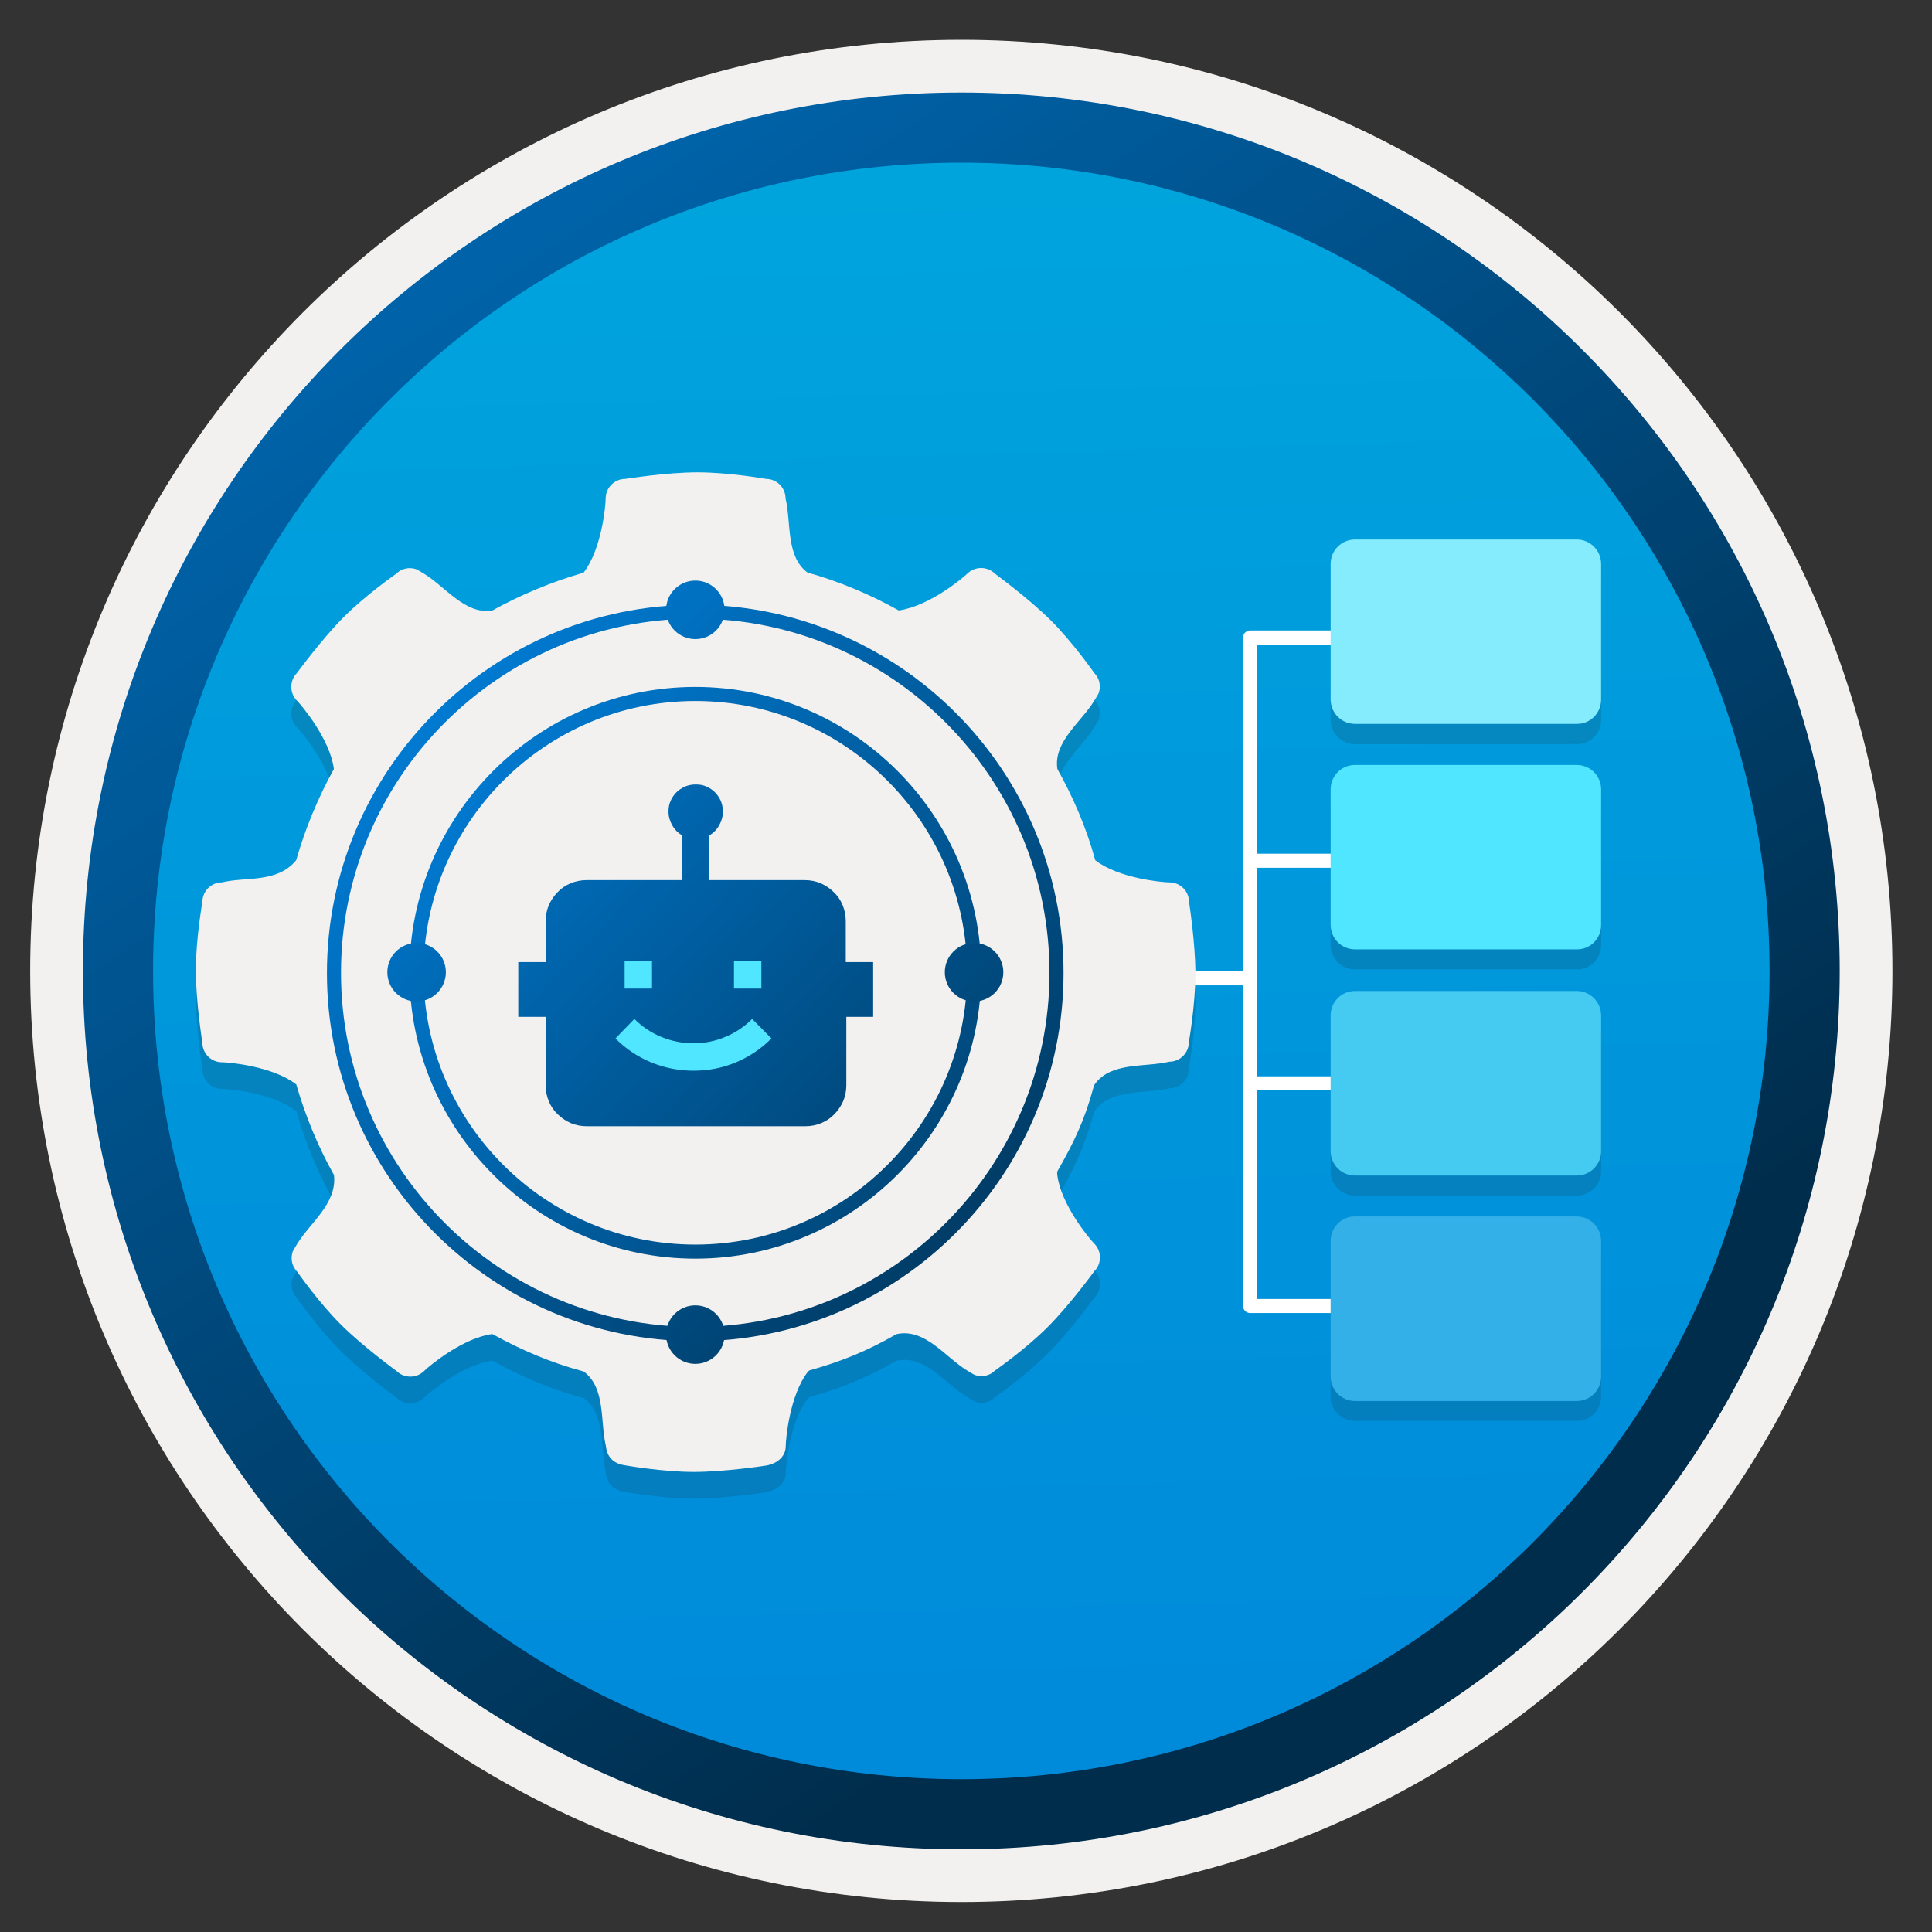 <svg width="103" height="103" viewBox="0 0 103 103" fill="none" xmlns="http://www.w3.org/2000/svg">
<rect x="0" y="0" width="103" height="103" fill="#333333" stroke="none"/>
<path d="M51.25 98.572C25.4 98.572 4.44 77.622 4.44 51.762C4.44 25.902 25.4 4.952 51.25 4.952C77.1 4.952 98.06 25.912 98.06 51.762C98.06 77.612 77.1 98.572 51.25 98.572Z" fill="url(#paint0_linear)"/>
<path fill-rule="evenodd" clip-rule="evenodd" d="M97.15 51.762C97.15 77.112 76.6 97.662 51.25 97.662C25.9 97.662 5.35 77.112 5.35 51.762C5.35 26.412 25.9 5.862 51.25 5.862C76.6 5.862 97.15 26.412 97.15 51.762ZM51.25 2.122C78.67 2.122 100.89 24.342 100.89 51.762C100.89 79.182 78.66 101.402 51.25 101.402C23.83 101.402 1.61 79.172 1.61 51.762C1.61 24.342 23.83 2.122 51.25 2.122Z" fill="#F2F1F0"/>
<path fill-rule="evenodd" clip-rule="evenodd" d="M94.34 51.763C94.34 75.562 75.05 94.853 51.25 94.853C27.45 94.853 8.16 75.562 8.16 51.763C8.16 27.962 27.45 8.672 51.25 8.672C75.05 8.672 94.34 27.962 94.34 51.763ZM51.25 4.933C77.11 4.933 98.08 25.902 98.08 51.763C98.08 77.623 77.11 98.593 51.25 98.593C25.39 98.593 4.42 77.623 4.42 51.763C4.42 25.902 25.38 4.933 51.25 4.933Z" fill="url(#paint1_linear)"/>
<path d="M83 57.382H66.65V58.132H83V57.382Z" fill="white"/>
<path d="M83 45.513H66.65V46.263H83V45.513Z" fill="white"/>
<path d="M83 70.002H66.65C66.44 70.002 66.27 69.832 66.27 69.622V33.992C66.27 33.782 66.44 33.612 66.65 33.612H83V34.362H67.03V69.252H83V70.002Z" fill="white"/>
<path opacity="0.15" d="M84.05 29.842H72.24C71.52 29.842 70.94 30.422 70.94 31.142V38.372C70.94 39.092 71.52 39.672 72.24 39.672H84.06C84.78 39.682 85.36 39.102 85.36 38.372V31.152C85.36 30.412 84.78 29.842 84.05 29.842Z" fill="#1F1D20"/>
<path opacity="0.15" d="M84.05 53.903H72.24C71.52 53.903 70.94 54.483 70.94 55.203V62.443C70.94 63.163 71.52 63.742 72.24 63.742H84.06C84.78 63.742 85.36 63.163 85.36 62.443V55.222C85.36 54.492 84.78 53.903 84.05 53.903Z" fill="#1F1D20"/>
<path opacity="0.15" d="M84.05 41.852H72.24C71.52 41.852 70.94 42.432 70.94 43.152V50.382C70.94 51.102 71.52 51.682 72.24 51.682H84.06C84.78 51.692 85.36 51.112 85.36 50.382V43.152C85.36 42.432 84.78 41.852 84.05 41.852Z" fill="#1F1D20"/>
<path opacity="0.15" d="M84.05 65.912H72.24C71.52 65.912 70.94 66.493 70.94 67.213V74.453C70.94 75.172 71.52 75.752 72.24 75.752H84.06C84.78 75.752 85.36 75.172 85.36 74.453V67.222C85.36 66.513 84.78 65.912 84.05 65.912Z" fill="#1F1D20"/>
<path d="M84.05 28.762H72.24C71.52 28.762 70.94 29.343 70.94 30.062V37.292C70.94 38.012 71.52 38.593 72.24 38.593H84.06C84.78 38.602 85.36 38.022 85.36 37.292V30.073C85.36 29.343 84.78 28.762 84.05 28.762Z" fill="#84ECFD"/>
<path d="M84.05 52.832H72.24C71.52 52.832 70.94 53.412 70.94 54.132V61.372C70.94 62.092 71.52 62.672 72.24 62.672H84.06C84.78 62.672 85.36 62.092 85.36 61.372V54.152C85.36 53.412 84.78 52.832 84.05 52.832Z" fill="#45CAF2"/>
<path d="M84.05 40.782H72.24C71.52 40.782 70.94 41.362 70.94 42.083V49.312C70.94 50.032 71.52 50.612 72.24 50.612H84.06C84.78 50.623 85.36 50.042 85.36 49.312V42.083C85.36 41.362 84.78 40.782 84.05 40.782Z" fill="#50E6FF"/>
<path d="M84.05 64.852H72.24C71.52 64.852 70.94 65.432 70.94 66.152V73.392C70.94 74.112 71.52 74.692 72.24 74.692H84.06C84.78 74.692 85.36 74.112 85.36 73.392V66.162C85.36 65.442 84.78 64.852 84.05 64.852Z" fill="#32B0E7"/>
<path d="M66.7 51.782H54.4V52.532H66.7V51.782Z" fill="white"/>
<path opacity="0.15" d="M63.39 49.502C63.39 48.932 62.92 48.462 62.35 48.462C61.98 48.462 59.64 48.252 58.39 47.282C58.39 47.282 58.4 47.272 58.39 47.282C57.92 45.552 57.22 43.942 56.37 42.412C56.15 40.962 57.65 39.912 58.34 38.772C58.46 38.572 58.53 38.462 58.57 38.382C58.7 38.012 58.63 37.592 58.34 37.302C58.34 37.302 57.19 35.652 56.01 34.482C54.83 33.312 53.04 32.002 53.04 32.002C52.64 31.602 51.97 31.602 51.57 32.002C51.3 32.262 49.53 33.732 47.93 33.962C47.91 33.962 47.91 33.962 47.91 33.962C46.42 33.122 44.75 32.422 43.08 31.952H43.06C41.88 31.082 42.19 29.282 41.88 27.992C41.88 27.422 41.41 26.952 40.84 26.952C40.84 26.952 38.86 26.602 37.19 26.602C35.52 26.602 33.33 26.952 33.33 26.952C32.76 26.952 32.29 27.422 32.29 27.992C32.29 28.362 32.08 30.702 31.11 31.952C29.45 32.422 27.71 33.152 26.24 33.972C24.79 34.192 23.74 32.692 22.6 32.002C22.4 31.882 22.29 31.812 22.21 31.772C21.84 31.642 21.42 31.712 21.13 32.002C21.13 32.002 19.48 33.152 18.31 34.332C17.14 35.512 15.83 37.302 15.83 37.302C15.43 37.702 15.43 38.372 15.83 38.772C16.09 39.032 17.6 40.842 17.8 42.412V42.422C16.98 43.892 16.26 45.622 15.79 47.282C15.79 47.282 15.81 47.252 15.79 47.282C14.78 48.512 13.12 48.152 11.83 48.462C11.26 48.462 10.79 48.932 10.79 49.502C10.79 49.502 10.44 51.482 10.44 53.152C10.44 54.822 10.79 57.012 10.79 57.012C10.79 57.582 11.26 58.052 11.83 58.052C12.2 58.052 14.54 58.262 15.79 59.232C15.82 59.222 15.8 59.252 15.8 59.252C16.28 60.912 16.97 62.582 17.8 64.052C17.79 64.072 17.8 64.052 17.81 64.102C17.95 65.612 16.53 66.602 15.84 67.742C15.72 67.942 15.65 68.052 15.61 68.132C15.48 68.502 15.55 68.922 15.84 69.212C15.84 69.212 16.99 70.862 18.17 72.032C19.35 73.212 21.14 74.512 21.14 74.512C21.54 74.912 22.21 74.912 22.61 74.512C22.87 74.252 24.68 72.742 26.25 72.542C26.25 72.542 26.24 72.552 26.27 72.552C27.78 73.392 29.35 74.062 31.06 74.522C31.07 74.532 31.12 74.542 31.12 74.542C32.3 75.412 31.99 77.212 32.3 78.502C32.36 79.082 32.68 79.452 33.34 79.542C33.34 79.542 35.32 79.892 36.99 79.892C38.66 79.892 40.85 79.552 40.85 79.552C41.42 79.452 41.89 79.082 41.89 78.512C41.89 78.142 42.1 75.802 43.07 74.552C43.07 74.552 43.11 74.512 43.15 74.482C44.89 73.992 46.21 73.452 47.75 72.572C47.83 72.542 47.74 72.552 47.93 72.522C49.38 72.302 50.43 73.802 51.57 74.492C51.77 74.612 51.88 74.682 51.96 74.722C52.33 74.852 52.75 74.782 53.04 74.492C53.04 74.492 54.69 73.342 55.86 72.162C57.04 70.982 58.34 69.192 58.34 69.192C58.74 68.792 58.74 68.122 58.34 67.722C58.08 67.462 56.57 65.652 56.37 64.082C56.35 63.922 56.36 63.902 56.38 63.852C57.26 62.302 57.81 61.172 58.29 59.412C58.29 59.412 58.27 59.352 58.38 59.202C59.25 58.022 61.05 58.332 62.34 58.022C62.91 58.022 63.38 57.552 63.38 56.982C63.38 56.982 63.73 55.002 63.73 53.332C63.73 51.682 63.39 49.502 63.39 49.502Z" fill="#1F1D20"/>
<path d="M63.39 48.082C63.39 47.512 62.92 47.042 62.35 47.042C61.98 47.042 59.64 46.832 58.39 45.862C58.39 45.862 58.4 45.852 58.39 45.862C57.92 44.132 57.22 42.522 56.37 40.992C56.15 39.542 57.65 38.492 58.34 37.352C58.46 37.152 58.53 37.042 58.57 36.962C58.7 36.592 58.63 36.172 58.34 35.882C58.34 35.882 57.19 34.232 56.01 33.062C54.83 31.892 53.04 30.582 53.04 30.582C52.64 30.182 51.97 30.182 51.57 30.582C51.3 30.842 49.53 32.312 47.93 32.542C47.91 32.542 47.91 32.542 47.91 32.542C46.42 31.702 44.75 31.002 43.08 30.532H43.06C41.88 29.662 42.19 27.862 41.88 26.572C41.88 26.002 41.41 25.532 40.84 25.532C40.84 25.532 38.86 25.182 37.19 25.182C35.52 25.182 33.33 25.532 33.33 25.532C32.76 25.532 32.29 26.002 32.29 26.572C32.29 26.942 32.08 29.282 31.11 30.532C29.45 31.002 27.71 31.732 26.24 32.552C24.79 32.772 23.74 31.272 22.6 30.582C22.4 30.462 22.29 30.392 22.21 30.352C21.84 30.222 21.42 30.292 21.13 30.582C21.13 30.582 19.48 31.732 18.31 32.912C17.14 34.092 15.83 35.882 15.83 35.882C15.43 36.282 15.43 36.952 15.83 37.352C16.09 37.612 17.6 39.422 17.8 40.992V41.002C16.98 42.472 16.26 44.202 15.79 45.862C15.79 45.862 15.81 45.832 15.79 45.862C14.78 47.092 13.12 46.732 11.83 47.042C11.26 47.042 10.79 47.512 10.79 48.082C10.79 48.082 10.44 50.062 10.44 51.732C10.44 53.402 10.79 55.592 10.79 55.592C10.79 56.162 11.26 56.632 11.83 56.632C12.2 56.632 14.54 56.842 15.79 57.812C15.82 57.802 15.8 57.832 15.8 57.832C16.28 59.492 16.97 61.162 17.8 62.632C17.79 62.652 17.8 62.632 17.81 62.682C17.95 64.192 16.53 65.182 15.84 66.322C15.72 66.522 15.65 66.632 15.61 66.712C15.48 67.082 15.55 67.502 15.84 67.792C15.84 67.792 16.99 69.442 18.17 70.612C19.35 71.792 21.14 73.092 21.14 73.092C21.54 73.492 22.21 73.492 22.61 73.092C22.87 72.832 24.68 71.322 26.25 71.122C26.25 71.122 26.24 71.132 26.27 71.132C27.78 71.972 29.35 72.642 31.06 73.102C31.07 73.112 31.12 73.122 31.12 73.122C32.3 73.992 31.99 75.792 32.3 77.082C32.36 77.662 32.68 78.032 33.34 78.122C33.34 78.122 35.32 78.472 36.99 78.472C38.66 78.472 40.85 78.132 40.85 78.132C41.42 78.032 41.89 77.662 41.89 77.092C41.89 76.722 42.1 74.382 43.07 73.132C43.07 73.132 43.11 73.092 43.15 73.062C44.89 72.572 46.21 72.032 47.75 71.152C47.83 71.122 47.74 71.132 47.93 71.102C49.38 70.882 50.43 72.382 51.57 73.072C51.77 73.192 51.88 73.262 51.96 73.302C52.33 73.432 52.75 73.362 53.04 73.072C53.04 73.072 54.69 71.922 55.86 70.742C57.04 69.562 58.34 67.772 58.34 67.772C58.74 67.372 58.74 66.702 58.34 66.302C58.08 66.042 56.57 64.232 56.37 62.662C56.35 62.502 56.36 62.482 56.38 62.432C57.26 60.882 57.81 59.752 58.29 57.992C58.29 57.992 58.27 57.932 58.38 57.782C59.25 56.602 61.05 56.912 62.34 56.602C62.91 56.602 63.38 56.132 63.38 55.562C63.38 55.562 63.73 53.582 63.73 51.912C63.73 50.272 63.39 48.082 63.39 48.082Z" fill="#F2F1F0"/>
<path d="M46.55 54.212V51.292H45.09V49.102C45.09 48.802 45.03 48.512 44.92 48.252C44.81 47.982 44.65 47.752 44.45 47.562C44.25 47.362 44.02 47.212 43.76 47.092C43.49 46.982 43.21 46.922 42.91 46.922H37.81V44.542C38.03 44.412 38.21 44.232 38.34 44.002C38.47 43.772 38.54 43.532 38.54 43.272C38.54 43.062 38.5 42.882 38.43 42.702C38.35 42.532 38.25 42.372 38.12 42.242C37.99 42.112 37.83 42.002 37.66 41.932C37.49 41.852 37.3 41.822 37.09 41.822C36.88 41.822 36.7 41.862 36.52 41.932C36.35 42.012 36.19 42.112 36.06 42.242C35.93 42.372 35.82 42.532 35.75 42.702C35.67 42.872 35.64 43.062 35.64 43.272C35.64 43.532 35.71 43.772 35.84 44.002C35.97 44.232 36.15 44.412 36.37 44.542V46.922H31.27C30.97 46.922 30.68 46.982 30.42 47.092C30.15 47.202 29.92 47.362 29.73 47.562C29.53 47.762 29.38 47.992 29.26 48.252C29.15 48.522 29.09 48.802 29.09 49.102V51.292H27.63V54.212H29.09V57.862C29.09 58.162 29.15 58.452 29.26 58.712C29.37 58.982 29.53 59.212 29.73 59.402C29.93 59.602 30.16 59.752 30.42 59.872C30.69 59.982 30.97 60.042 31.27 60.042H34.92H39.93H42.94C43.24 60.042 43.53 59.982 43.79 59.872C44.06 59.762 44.29 59.602 44.48 59.402C44.68 59.202 44.83 58.972 44.95 58.712C45.06 58.442 45.12 58.162 45.12 57.862V54.212H46.55Z" fill="url(#paint2_linear)"/>
<path d="M34.76 52.702H33.3V51.242H34.76V52.702Z" fill="#50E6FF"/>
<path d="M40.59 52.702H39.13V51.242H40.59V52.702Z" fill="#50E6FF"/>
<path d="M33.82 54.322C34.24 54.742 34.72 55.062 35.26 55.282C35.8 55.502 36.37 55.622 36.96 55.622C37.55 55.622 38.12 55.512 38.66 55.282C39.2 55.062 39.68 54.742 40.1 54.322L41.13 55.362C40.58 55.912 39.94 56.342 39.22 56.642C38.5 56.942 37.75 57.082 36.97 57.082C36.19 57.082 35.44 56.932 34.72 56.642C34 56.342 33.37 55.922 32.81 55.362L33.82 54.322Z" fill="#50E6FF"/>
<path d="M37.07 67.102C28.67 67.102 21.83 60.262 21.83 51.862C21.83 43.462 28.67 36.622 37.07 36.622C45.47 36.622 52.31 43.462 52.31 51.862C52.31 60.262 45.47 67.102 37.07 67.102ZM37.07 37.372C29.08 37.372 22.58 43.872 22.58 51.862C22.58 59.852 29.08 66.352 37.07 66.352C45.06 66.352 51.56 59.852 51.56 51.862C51.56 43.872 45.06 37.372 37.07 37.372Z" fill="url(#paint3_linear)"/>
<path d="M37.07 71.502C26.24 71.502 17.43 62.692 17.43 51.872C17.43 41.052 26.24 32.242 37.07 32.242C47.9 32.242 56.7 41.052 56.7 51.872C56.7 62.692 47.89 71.502 37.07 71.502ZM37.07 32.982C26.66 32.982 18.18 41.452 18.18 51.862C18.18 62.272 26.65 70.742 37.07 70.742C47.48 70.742 55.95 62.272 55.95 51.862C55.95 41.452 47.48 32.982 37.07 32.982Z" fill="url(#paint4_linear)"/>
<path d="M37.07 34.072C37.931 34.072 38.63 33.374 38.63 32.512C38.63 31.651 37.931 30.952 37.07 30.952C36.208 30.952 35.51 31.651 35.51 32.512C35.51 33.374 36.208 34.072 37.07 34.072Z" fill="url(#paint5_linear)"/>
<path d="M37.07 72.712C37.931 72.712 38.63 72.014 38.63 71.152C38.63 70.291 37.931 69.592 37.07 69.592C36.208 69.592 35.51 70.291 35.51 71.152C35.51 72.014 36.208 72.712 37.07 72.712Z" fill="url(#paint6_linear)"/>
<path d="M51.93 53.392C52.791 53.392 53.49 52.694 53.49 51.832C53.49 50.971 52.791 50.272 51.93 50.272C51.068 50.272 50.37 50.971 50.37 51.832C50.37 52.694 51.068 53.392 51.93 53.392Z" fill="url(#paint7_linear)"/>
<path d="M22.21 53.392C23.071 53.392 23.77 52.694 23.77 51.832C23.77 50.971 23.071 50.272 22.21 50.272C21.348 50.272 20.65 50.971 20.65 51.832C20.65 52.694 21.348 53.392 22.21 53.392Z" fill="url(#paint8_linear)"/>
<defs>
<linearGradient id="paint0_linear" x1="49.48" y1="-13.027" x2="53.462" y2="132.743" gradientUnits="userSpaceOnUse">
<stop stop-color="#00ABDE"/>
<stop offset="1" stop-color="#007ED8"/>
</linearGradient>
<linearGradient id="paint1_linear" x1="2.682" y1="-19.862" x2="98.209" y2="121.019" gradientUnits="userSpaceOnUse">
<stop stop-color="#007ED8"/>
<stop offset="0.707" stop-color="#002D4C"/>
</linearGradient>
<linearGradient id="paint2_linear" x1="19.957" y1="37.39" x2="73.91" y2="88.13" gradientUnits="userSpaceOnUse">
<stop stop-color="#007ED8"/>
<stop offset="0.707" stop-color="#002D4C"/>
</linearGradient>
<linearGradient id="paint3_linear" x1="21.916" y1="40.383" x2="80.404" y2="84.698" gradientUnits="userSpaceOnUse">
<stop stop-color="#007ED8"/>
<stop offset="0.707" stop-color="#002D4C"/>
</linearGradient>
<linearGradient id="paint4_linear" x1="20.765" y1="36.531" x2="74.718" y2="87.271" gradientUnits="userSpaceOnUse">
<stop stop-color="#007ED8"/>
<stop offset="0.707" stop-color="#002D4C"/>
</linearGradient>
<linearGradient id="paint5_linear" x1="30.424" y1="26.261" x2="84.377" y2="77.001" gradientUnits="userSpaceOnUse">
<stop stop-color="#007ED8"/>
<stop offset="0.707" stop-color="#002D4C"/>
</linearGradient>
<linearGradient id="paint6_linear" x1="11.138" y1="46.768" x2="65.09" y2="97.509" gradientUnits="userSpaceOnUse">
<stop stop-color="#007ED8"/>
<stop offset="0.707" stop-color="#002D4C"/>
</linearGradient>
<linearGradient id="paint7_linear" x1="27.754" y1="29.099" x2="81.707" y2="79.84" gradientUnits="userSpaceOnUse">
<stop stop-color="#007ED8"/>
<stop offset="0.707" stop-color="#002D4C"/>
</linearGradient>
<linearGradient id="paint8_linear" x1="13.807" y1="43.93" x2="67.76" y2="94.67" gradientUnits="userSpaceOnUse">
<stop stop-color="#007ED8"/>
<stop offset="0.707" stop-color="#002D4C"/>
</linearGradient>
</defs>
</svg>
